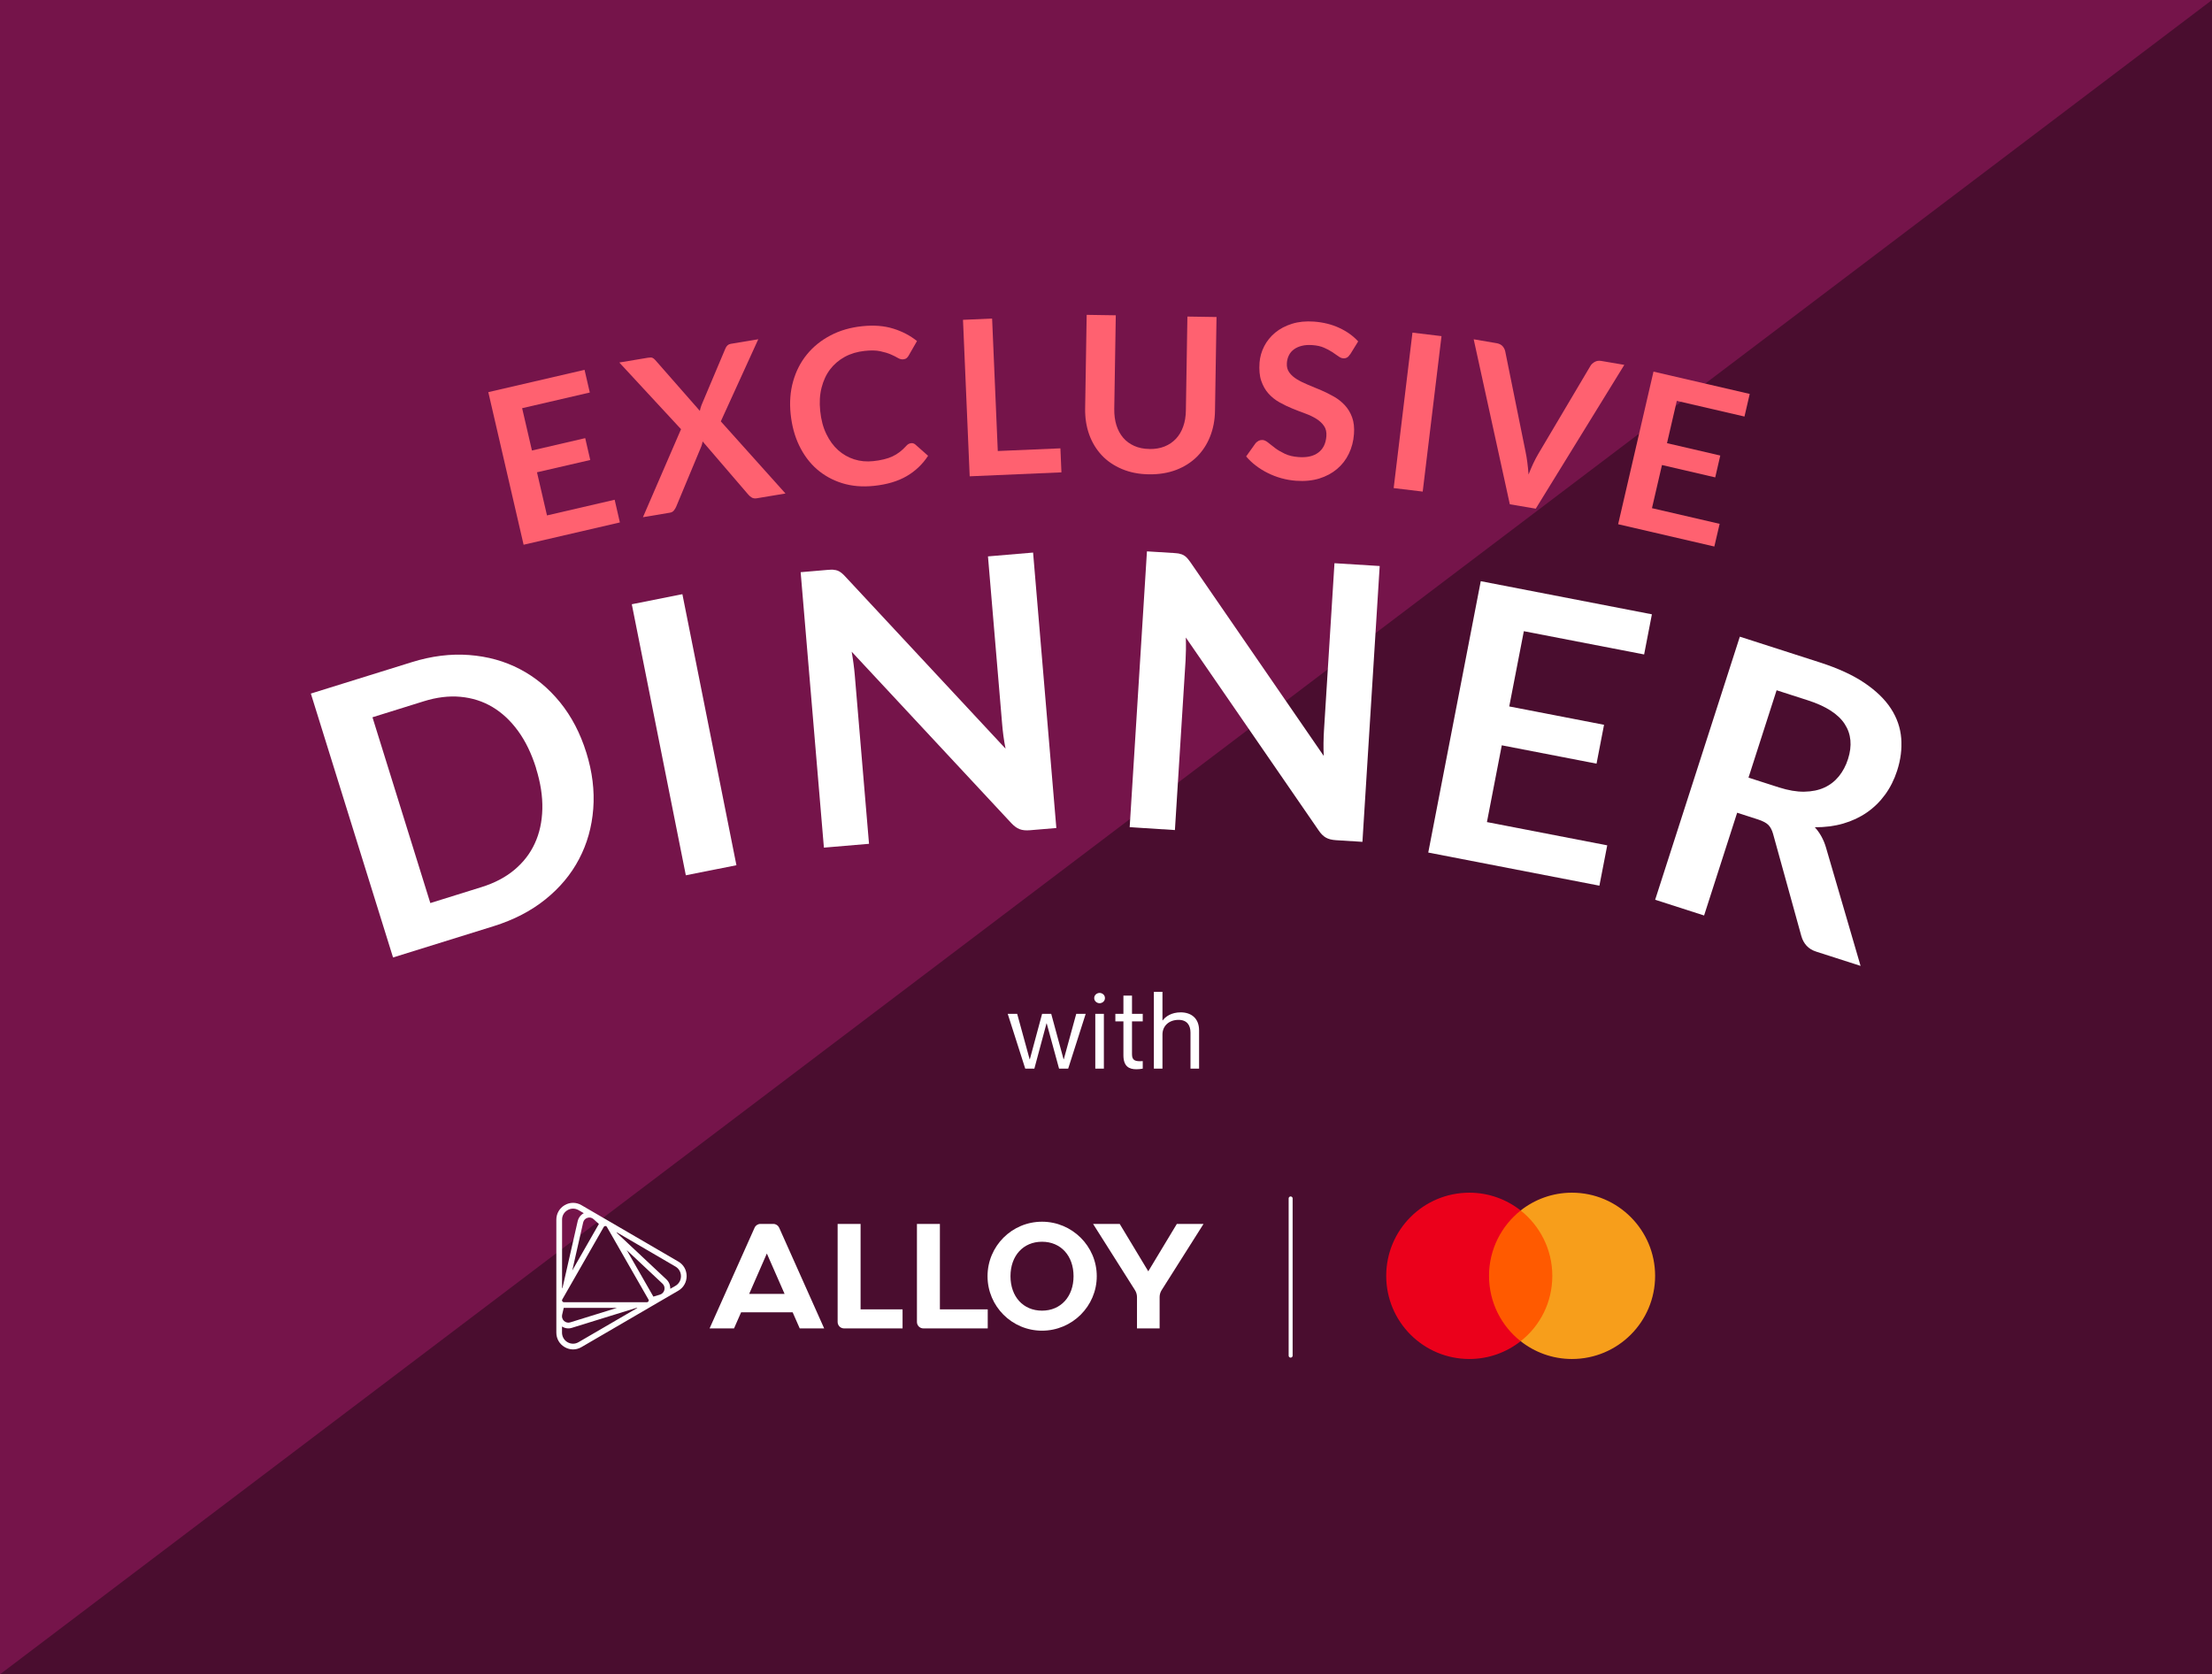 <?xml version="1.0" encoding="UTF-8"?>
<svg xmlns="http://www.w3.org/2000/svg" width="1658" height="1255" viewBox="0 0 1658 1255" fill="none">
  <rect width="1658" height="1255" fill="#75144A"></rect>
  <path d="M1658 0V1255H0L1658 0Z" fill="#4A0D2F"></path>
  <path d="M781.043 982.423C766.931 982.423 757.411 971.896 757.411 956.594C757.411 941.292 766.931 930.765 781.043 930.765C795.154 930.765 804.674 941.292 804.674 956.594C804.674 971.896 795.106 982.423 781.043 982.423ZM781.043 915.755C758.474 915.755 740.207 934.03 740.207 956.594C740.207 979.158 758.474 997.433 781.043 997.433C803.611 997.433 822.072 979.158 822.072 956.594C822.072 934.03 803.563 915.755 781.043 915.755Z" fill="white"></path>
  <path d="M645.051 917.412H627.847V990.902C627.847 993.533 629.974 995.726 632.632 995.726H676.512V981.447H645.051V917.412Z" fill="white"></path>
  <path d="M704.495 917.412H687.291V990.902C687.291 993.533 689.417 995.726 692.075 995.726H740.353V981.447H704.495V917.412V917.412Z" fill="white"></path>
  <path d="M561.547 969.849L574.789 939.585L588.078 969.849H561.547ZM579.67 917.412H569.956C568.071 917.412 566.38 918.532 565.606 920.238L531.875 995.726H550.19L555.506 983.64H594.119L599.435 995.726H617.751L584.019 920.238C583.246 918.532 581.554 917.412 579.67 917.412Z" fill="white"></path>
  <path d="M882.094 917.412L860.685 952.938L839.276 917.412H819.317L850.73 967.071C851.696 968.631 852.228 970.385 852.228 972.237V995.726H869.19V972.237C869.19 970.385 869.722 968.631 870.689 967.071L902.101 917.412H882.094V917.412Z" fill="white"></path>
  <path d="M425.409 907.08C427.97 905.569 431.063 905.569 433.673 907.08L437.587 909.37C435.267 910.589 433.624 912.733 432.996 915.364L421.688 965.073L421.301 965.755V914.244C421.253 911.271 422.799 908.59 425.409 907.08ZM421.446 975.355C421.349 975.16 421.108 974.624 421.446 974.04L431.015 957.324L452.085 920.481L452.568 919.653C452.907 919.068 453.487 918.971 453.728 918.971C453.97 918.971 454.55 919.019 454.888 919.653L459.141 927.06L485.575 973.211L486.059 974.04C486.204 974.283 486.252 974.478 486.252 974.722C486.252 975.014 486.155 975.258 486.059 975.404C485.962 975.599 485.624 976.086 484.899 976.086H476.393H423.572H422.606C421.929 976.038 421.591 975.55 421.446 975.355ZM489.732 971.895L469.773 937.051L496.594 962.197C497.85 963.367 498.382 965.121 497.995 966.827C497.609 968.533 496.401 969.848 494.758 970.385L489.732 971.895ZM502.393 966.047C502.49 963.416 501.475 960.881 499.542 959.03L462.524 924.331L462.137 923.6L506.308 949.38C508.869 950.891 510.415 953.571 510.415 956.593C510.415 959.614 508.869 962.295 506.308 963.806L502.393 966.047ZM448.896 917.46C448.896 917.46 448.896 917.509 448.896 917.46L428.937 952.353L437.104 916.339C437.49 914.633 438.699 913.318 440.342 912.83C441.985 912.294 443.725 912.733 444.981 913.902L448.896 917.46ZM422.558 980.326C422.606 980.326 422.606 980.326 422.558 980.326H462.475L427.439 991.194C425.795 991.73 424.056 991.291 422.751 990.122C421.494 988.952 420.963 987.198 421.349 985.492L422.558 980.326ZM421.253 994.313C423.476 995.726 426.134 996.116 428.695 995.287L477.022 980.326H477.843L433.624 1006.06C431.063 1007.57 427.97 1007.57 425.361 1006.06C422.799 1004.55 421.253 1001.87 421.253 998.845V994.313V994.313ZM435.799 903.327C431.885 901.037 427.197 901.037 423.282 903.327C419.32 905.618 417 909.711 417 914.244V974.624V974.673V974.722V998.845C417 1003.43 419.32 1007.47 423.282 1009.76C427.197 1012.05 431.885 1012.05 435.799 1009.76L487.605 979.595C487.654 979.546 487.702 979.546 487.75 979.498L508.434 967.461C512.348 965.17 514.668 961.076 514.668 956.544C514.668 951.963 512.348 947.87 508.434 945.628L456.579 915.413C456.531 915.413 456.531 915.364 456.483 915.364L435.799 903.327Z" fill="white"></path>
  <g clip-path="url(#clip0_3716_1127)">
    <path d="M1167 907.333H1112.46V1005.32H1167V907.333Z" fill="#FF5A00"></path>
    <path d="M1116.09 956.329C1116.09 936.42 1125.45 918.75 1139.81 907.333C1129.24 899.023 1115.9 894 1101.36 894C1066.91 894 1039.03 921.877 1039.03 956.329C1039.03 990.781 1066.91 1018.66 1101.36 1018.66C1115.9 1018.66 1129.24 1013.64 1139.81 1005.32C1125.43 994.069 1116.09 976.238 1116.09 956.329Z" fill="#EB001B"></path>
    <path d="M1240.59 956.329C1240.59 990.781 1212.71 1018.66 1178.26 1018.66C1163.71 1018.66 1150.38 1013.64 1139.81 1005.32C1154.35 993.888 1163.53 976.238 1163.53 956.329C1163.53 936.42 1154.17 918.75 1139.81 907.333C1150.36 899.023 1163.69 894 1178.24 894C1212.71 894 1240.59 922.058 1240.59 956.329Z" fill="#F79E1B"></path>
  </g>
  <line x1="967.399" y1="898.321" x2="967.399" y2="1016.13" stroke="white" stroke-width="2.984" stroke-linecap="round"></line>
  <path d="M768.463 801L755.343 759.953H762.426L771.762 793.998H771.923L781.099 759.953H787.94L797.196 793.998H797.357L806.693 759.953H813.775L800.656 801H793.815L784.559 767.116H784.399L775.304 801H768.463ZM824.188 751.985C822.418 751.985 820.164 750.616 820.164 748.121C820.164 745.626 822.418 744.258 824.188 744.258C826.039 744.258 828.212 745.626 828.212 748.121C828.212 750.616 826.039 751.985 824.188 751.985ZM820.969 801V759.953H827.408V801H820.969ZM856.54 759.953V765.587H848.491V790.296C848.491 794.964 851.067 795.768 856.54 795.366V801C855.091 801.322 853.401 801.483 851.711 801.483C846.238 801.483 842.053 799.31 842.053 790.939V765.587H836.016V759.953H842.053V746.27H848.491V759.953H856.54ZM885.005 758.826C892.49 758.826 898.767 762.931 898.767 772.347V801H892.329V773.957C892.329 768.645 889.834 764.46 883.395 764.46C876.151 764.46 871.322 769.048 871.322 775.406V801H864.883V743.453H871.322V764.862H871.483C873.656 761.965 878.002 758.826 885.005 758.826Z" fill="white"></path>
  <g clip-path="url(#clip1_3716_1127)">
    <path d="M439.462 564.053C443.999 578.572 445.718 592.613 444.667 606.272C443.617 619.931 440.082 632.444 434.017 643.954C427.999 655.416 419.594 665.493 408.753 674.185C397.959 682.877 385.064 689.516 370.116 694.196L294.609 717.693L233 519.876L308.507 496.379C323.455 491.699 337.878 489.931 351.681 490.982C365.531 492.033 378.139 495.519 389.649 501.537C401.111 507.507 411.141 515.817 419.785 526.419C428.381 537.022 434.972 549.63 439.462 564.101V564.053ZM401.828 575.802C398.437 564.961 393.947 555.648 388.36 547.959C382.772 540.269 376.324 534.252 369.113 529.953C361.901 525.655 353.925 523.124 345.186 522.312C336.446 521.5 327.276 522.646 317.629 525.655L279.183 537.643L322.548 676.907L360.994 664.92C370.641 661.911 378.856 657.613 385.542 652.025C392.228 646.437 397.386 639.799 400.872 632.157C404.407 624.516 406.269 615.919 406.508 606.415C406.747 596.911 405.171 586.691 401.78 575.85L401.828 575.802Z" fill="white"></path>
    <path d="M551.982 648.54L514.061 656.086L473.562 452.92L511.482 445.374L551.982 648.54Z" fill="white"></path>
    <path d="M624.623 427.129C625.77 427.129 626.82 427.367 627.775 427.702C628.731 428.036 629.638 428.609 630.593 429.326C631.548 430.042 632.551 431.045 633.698 432.287L753.716 561.188C753.047 557.892 752.522 554.645 752.092 551.493C751.662 548.293 751.375 545.332 751.137 542.562L740.534 417.052L774.347 414.186L791.779 620.648L771.912 622.319C768.855 622.558 766.324 622.319 764.222 621.507C762.121 620.695 760.067 619.167 757.918 616.875L638.378 488.499C638.903 491.508 639.381 494.516 639.763 497.525C640.145 500.534 640.479 503.256 640.67 505.692L651.368 632.492L617.555 635.357L600.123 428.896L620.23 427.176C621.949 427.033 623.382 426.985 624.528 427.033L624.623 427.129Z" fill="white"></path>
    <path d="M884.143 415.096C885.289 415.287 886.292 415.669 887.152 416.147C888.012 416.624 888.871 417.293 889.683 418.153C890.495 419.012 891.355 420.159 892.358 421.544L992.222 566.635C992.031 563.292 991.983 559.996 992.03 556.797C992.078 553.597 992.222 550.636 992.365 547.866L1000.25 422.164L1034.15 424.266L1021.21 631.014L1001.34 629.772C998.287 629.581 995.803 628.96 993.845 627.862C991.887 626.763 990.072 624.949 988.305 622.322L888.824 477.851C888.919 480.908 888.967 483.964 888.919 486.973C888.871 489.982 888.776 492.752 888.633 495.188L880.657 622.179L846.748 620.029L859.691 413.281L879.845 414.523C881.564 414.619 882.997 414.81 884.096 415.001L884.143 415.096Z" fill="white"></path>
    <path d="M1238.18 460.465L1232.35 490.554L1142.19 473.122L1131.25 529.525L1202.31 543.279L1196.68 572.412L1125.66 558.658L1114.53 616.207L1204.7 633.639L1198.83 663.87L1070.55 639.036L1109.9 435.631L1238.18 460.465Z" fill="white"></path>
    <path d="M1302.08 609.187L1277.3 686.222L1240.62 674.425L1304.09 477.229L1364.22 496.571C1377.69 500.917 1388.77 505.98 1397.46 511.854C1406.15 517.729 1412.79 524.128 1417.33 531.101C1421.86 538.074 1424.44 545.524 1425.06 553.404C1425.68 561.285 1424.68 569.404 1421.96 577.761C1419.81 584.4 1416.8 590.37 1412.98 595.623C1409.11 600.924 1404.57 605.366 1399.32 608.996C1394.07 612.625 1388.19 615.395 1381.6 617.306C1375.01 619.216 1367.94 620.123 1360.3 620.076C1364.08 624.231 1366.89 629.245 1368.66 635.263L1394.59 723.999L1361.59 713.397C1358.39 712.394 1355.91 710.865 1354.09 708.859C1352.28 706.854 1350.99 704.466 1350.18 701.6L1329.02 625.09C1328.21 622.225 1327.06 619.98 1325.53 618.404C1324.01 616.828 1321.38 615.443 1317.75 614.249L1302.08 609.187ZM1310.54 582.872L1333.46 590.226C1340.39 592.423 1346.69 593.522 1352.37 593.426C1358.06 593.331 1363.07 592.328 1367.37 590.37C1371.67 588.412 1375.3 585.594 1378.31 581.916C1381.27 578.239 1383.61 573.941 1385.18 568.926C1388.38 558.944 1387.57 550.205 1382.7 542.706C1377.83 535.208 1368.61 529.286 1355.1 524.94L1331.65 517.394L1310.59 582.872H1310.54Z" fill="white"></path>
    <path d="M438.17 277.311L442.086 294.217L391.366 305.966L398.721 337.678L438.648 328.413L442.421 344.794L402.494 354.012L409.992 386.344L460.712 374.596L464.628 391.598L392.465 408.313L366.006 293.931L438.17 277.215V277.311Z" fill="#FF6170"></path>
    <path d="M510.527 321.775L464.201 271.724L485.645 268.142C487.125 267.903 488.272 267.903 488.988 268.19C489.704 268.476 490.421 269.049 491.137 269.861L524.568 307.973C524.712 307.257 524.903 306.492 525.094 305.776C525.285 305.06 525.571 304.296 525.858 303.531L543.624 261.456C544.484 259.259 545.821 258.065 547.684 257.731L568.363 254.292L540.281 315.853L588.756 369.916L567.217 373.498C565.784 373.737 564.543 373.546 563.54 372.973C562.537 372.4 561.677 371.635 560.913 370.776L526.67 330.897C526.574 331.566 526.431 332.234 526.24 332.808C526.049 333.428 525.906 334.002 525.715 334.479L506.85 379.755C506.42 380.757 505.847 381.713 505.131 382.62C504.414 383.527 503.411 384.101 502.122 384.292L481.92 387.682L510.479 321.68L510.527 321.775Z" fill="#FF6170"></path>
    <path d="M682.938 332.187C684.132 332.044 685.183 332.426 686.138 333.238L695.642 341.644C691.487 347.995 686.138 353.106 679.547 356.926C672.957 360.747 664.79 363.183 655.095 364.186C646.45 365.093 638.475 364.425 631.263 362.18C624.052 359.935 617.7 356.401 612.255 351.673C606.811 346.897 602.417 340.975 599.026 333.954C595.635 326.934 593.534 319.054 592.626 310.361C591.719 301.574 592.34 293.407 594.489 285.813C596.638 278.22 600.077 271.486 604.805 265.707C609.533 259.88 615.407 255.152 622.476 251.427C629.544 247.702 637.472 245.409 646.355 244.502C655.047 243.595 662.736 244.215 669.518 246.317C676.3 248.418 682.222 251.523 687.332 255.63L681.123 266.471C680.741 267.14 680.264 267.808 679.643 268.334C679.022 268.907 678.115 269.241 676.921 269.337C675.679 269.48 674.342 269.098 672.957 268.286C671.572 267.474 669.805 266.567 667.703 265.659C665.602 264.752 662.975 263.94 659.823 263.271C656.671 262.603 652.755 262.507 648.074 263.032C642.582 263.606 637.615 265.086 633.221 267.474C628.827 269.862 625.15 273.014 622.189 276.883C619.228 280.799 617.127 285.384 615.789 290.637C614.452 295.938 614.118 301.717 614.786 308.069C615.455 314.66 616.983 320.391 619.371 325.31C621.759 330.229 624.72 334.289 628.254 337.441C631.789 340.593 635.8 342.885 640.29 344.318C644.779 345.751 649.507 346.181 654.474 345.655C657.435 345.369 660.109 344.891 662.45 344.318C664.838 343.745 666.987 343.029 668.897 342.121C670.855 341.214 672.67 340.115 674.342 338.826C676.013 337.536 677.685 336.008 679.309 334.193C679.786 333.668 680.311 333.19 680.885 332.856C681.458 332.522 682.079 332.283 682.795 332.235L682.938 332.187Z" fill="#FF6170"></path>
    <path d="M747.886 338.061L794.833 336.055L795.598 354.06L726.825 357.021L721.81 239.726L743.636 238.771L747.886 338.061Z" fill="#FF6170"></path>
    <path d="M861.506 336.58C865.708 336.628 869.529 336.007 872.872 334.67C876.215 333.333 879.081 331.374 881.421 328.891C883.761 326.408 885.576 323.351 886.866 319.721C888.155 316.139 888.824 312.08 888.871 307.591L890.018 237.289L911.843 237.624L910.697 307.925C910.602 314.898 909.36 321.345 907.02 327.219C904.68 333.094 901.384 338.156 897.086 342.407C892.788 346.657 887.63 349.905 881.564 352.245C875.499 354.537 868.717 355.636 861.219 355.54C853.721 355.445 846.939 354.108 840.969 351.576C834.999 349.045 829.937 345.654 825.83 341.261C821.722 336.867 818.57 331.709 816.421 325.739C814.272 319.769 813.269 313.322 813.365 306.301L814.511 236L836.337 236.334L835.19 306.54C835.143 311.029 835.668 315.089 836.814 318.766C837.96 322.396 839.68 325.548 841.877 328.127C844.121 330.754 846.891 332.759 850.187 334.24C853.482 335.72 857.255 336.485 861.458 336.532L861.506 336.58Z" fill="#FF6170"></path>
    <path d="M1011.8 265.704C1011.14 266.85 1010.37 267.614 1009.56 268.044C1008.75 268.474 1007.79 268.665 1006.69 268.57C1005.6 268.474 1004.45 267.997 1003.16 267.041C1001.87 266.086 1000.34 265.035 998.575 263.889C996.807 262.743 994.754 261.645 992.366 260.594C989.978 259.543 987.112 258.922 983.769 258.684C980.76 258.445 978.086 258.636 975.794 259.209C973.501 259.782 971.543 260.642 969.919 261.836C968.295 263.03 967.006 264.462 966.146 266.229C965.239 267.997 964.713 269.955 964.57 272.104C964.379 274.874 964.952 277.214 966.385 279.172C967.77 281.13 969.728 282.85 972.164 284.33C974.6 285.811 977.417 287.196 980.569 288.485C983.721 289.775 986.969 291.112 990.217 292.497C993.512 293.93 996.712 295.506 999.816 297.273C1002.92 299.04 1005.69 301.237 1008.03 303.768C1010.37 306.299 1012.23 309.356 1013.48 312.842C1014.76 316.376 1015.24 320.531 1014.86 325.403C1014.48 330.704 1013.19 335.575 1011.04 340.065C1008.89 344.554 1005.93 348.375 1002.2 351.527C998.479 354.679 994.037 357.067 988.832 358.691C983.674 360.267 977.847 360.84 971.352 360.362C967.627 360.076 963.997 359.455 960.415 358.452C956.833 357.449 953.442 356.159 950.242 354.536C947.043 352.96 944.034 351.097 941.312 348.996C938.542 346.894 936.154 344.602 934.052 342.118L941.168 332.137C941.837 331.42 942.601 330.847 943.461 330.37C944.32 329.94 945.276 329.749 946.326 329.796C947.664 329.892 949.096 330.561 950.577 331.802C952.057 333.044 953.824 334.381 955.83 335.91C957.884 337.438 960.272 338.823 963.09 340.16C965.907 341.497 969.298 342.309 973.358 342.596C979.566 343.073 984.486 341.975 988.115 339.253C991.745 336.578 993.751 332.471 994.181 326.979C994.419 323.922 993.846 321.343 992.414 319.29C991.029 317.236 989.118 315.469 986.683 313.941C984.247 312.412 981.429 311.075 978.277 309.929C975.125 308.783 971.877 307.541 968.63 306.204C965.382 304.866 962.182 303.338 959.03 301.571C955.878 299.804 953.156 297.607 950.816 295.028C948.475 292.449 946.661 289.201 945.371 285.476C944.082 281.751 943.7 277.166 944.082 271.817C944.416 267.567 945.562 263.459 947.568 259.543C949.574 255.627 952.344 252.236 955.83 249.323C959.317 246.457 963.52 244.213 968.439 242.684C973.31 241.156 978.802 240.631 984.915 241.061C991.841 241.586 998.097 243.114 1003.78 245.741C1009.46 248.368 1014.19 251.711 1018.01 255.914L1011.9 265.8L1011.8 265.704Z" fill="#FF6170"></path>
    <path d="M1066.39 368.484L1044.62 365.857L1058.7 249.325L1080.48 251.952L1066.39 368.484Z" fill="#FF6170"></path>
    <path d="M1104.45 254.292L1121.84 257.253C1123.7 257.587 1125.13 258.304 1126.18 259.402C1127.19 260.501 1127.9 261.838 1128.24 263.366L1143.47 338.586C1144 341.022 1144.43 343.697 1144.81 346.61C1145.19 349.523 1145.48 352.532 1145.72 355.684C1148.01 349.762 1150.45 344.604 1153.03 340.21L1192.14 274.207C1192.81 273.061 1193.86 272.106 1195.29 271.294C1196.72 270.482 1198.3 270.243 1200.12 270.53L1217.5 273.491L1151.12 381.283L1131.68 377.987L1104.6 254.292H1104.45Z" fill="#FF6170"></path>
    <path d="M1311.49 295.318L1307.57 312.224L1256.85 300.476L1249.5 332.187L1289.43 341.453L1285.65 357.834L1245.73 348.569L1238.23 380.901L1288.95 392.65L1284.98 409.652L1212.87 392.937L1239.37 278.554L1311.49 295.27V295.318Z" fill="#FF6170"></path>
  </g>
  <defs>
    <clipPath id="clip0_3716_1127">
      <rect width="201.55" height="125" fill="white" transform="translate(1038.74 894)"></rect>
    </clipPath>
    <clipPath id="clip1_3716_1127">
      <rect width="1192.2" height="488" fill="white" transform="translate(233 236)"></rect>
    </clipPath>
  </defs>
</svg>
